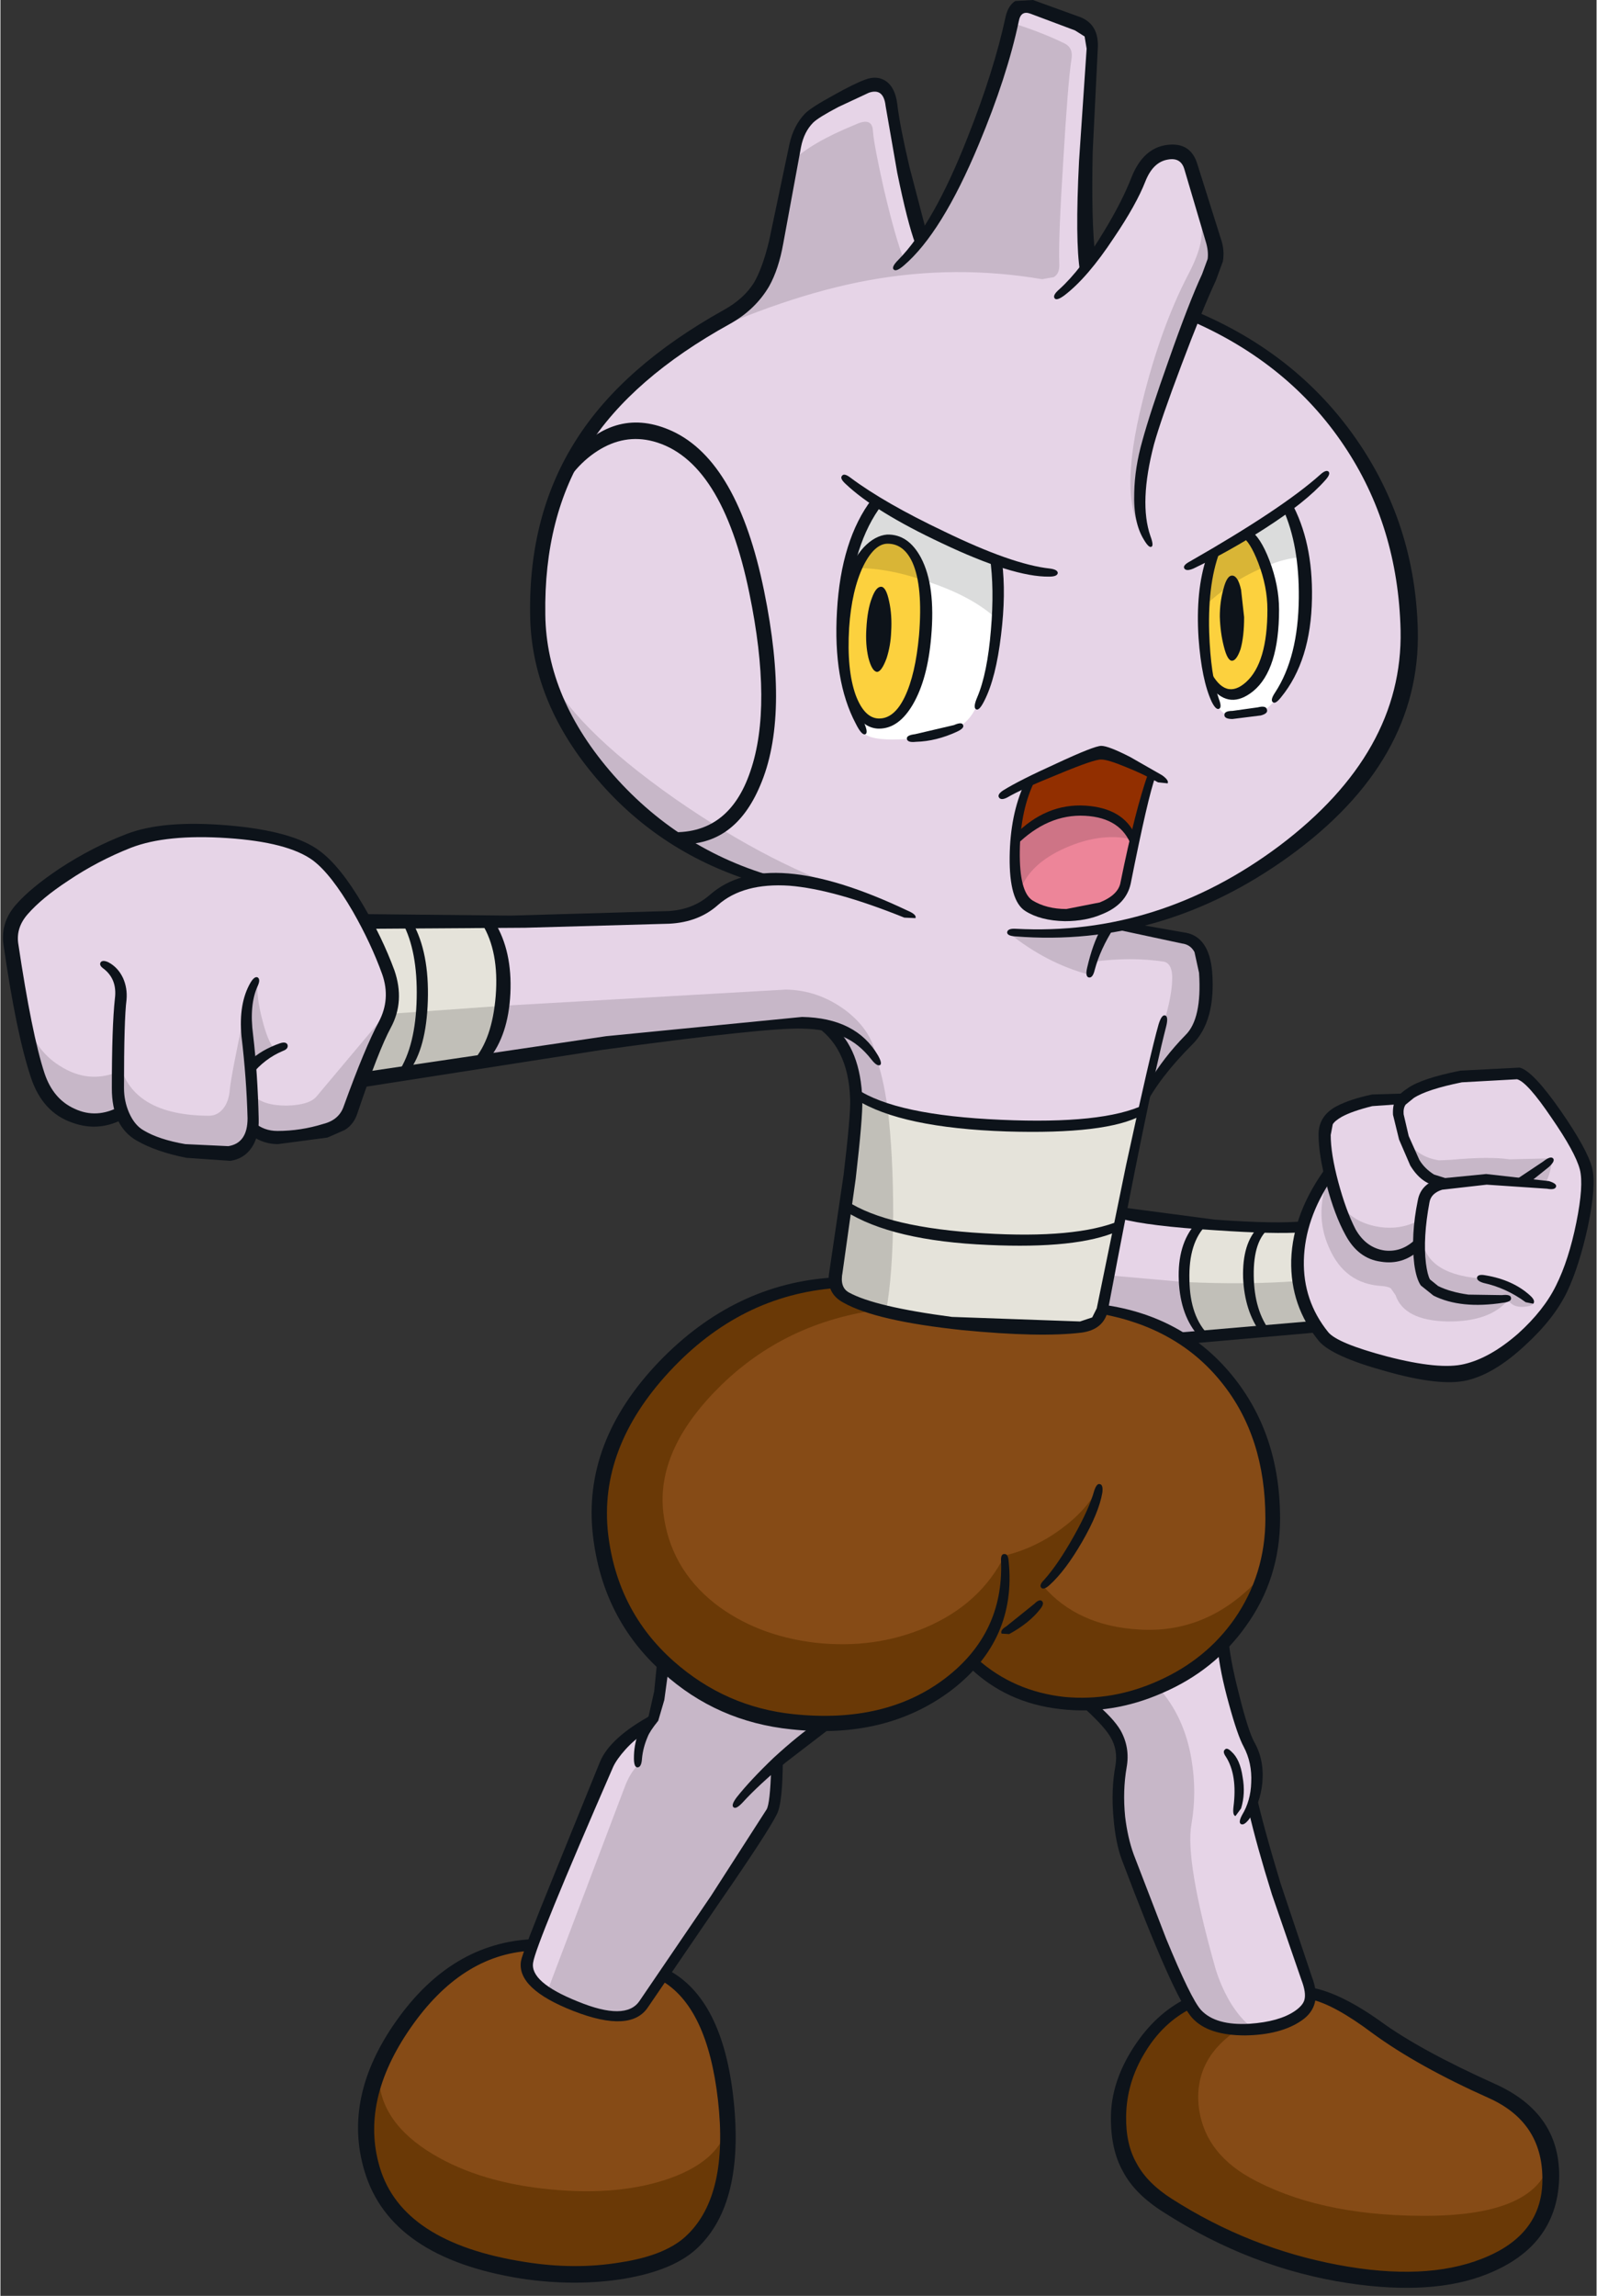 <?xml version='1.0' encoding='utf-8'?>
<svg xmlns="http://www.w3.org/2000/svg" version="1.1" width="158px" height="227px" viewBox="-0.25 0.15 157.6 226.55"><rect x="-0.25" y="0.15" width="157.6" height="226.55" fill="#333333" stroke="none"/><g><path fill="#e6d4e7" d="M101.95 0.85 L106.45 2.65 Q107.35 3.05 107.55 3.75 107.75 4.35 107.6 5.45 107.05 8.7 107.05 16.15 107.0 22.5 107.3 25.9 L110.3 21.6 112.4 17.6 Q113.3 15.3 115.05 15.1 116.8 14.95 117.35 16.95 L119.55 23.55 Q120.0 25.25 119.35 26.95 L117.35 31.25 Q126.85 35.0 132.85 43.55 139.1 52.5 138.9 63.15 138.75 73.35 129.45 81.55 121.25 88.85 110.45 91.25 L116.25 92.7 Q117.9 92.9 118.45 94.6 118.7 95.35 118.75 97.1 L118.75 99.6 Q118.55 101.25 116.55 103.3 114.6 105.4 113.9 106.45 112.8 108.1 112.55 109.95 106.05 111.8 96.95 111.1 88.3 110.45 84.3 108.2 84.3 106.25 83.5 104.5 82.85 103.2 81.3 101.25 77.5 100.55 61.5 102.75 L35.45 106.75 Q34.45 110.55 32.8 111.4 31.45 112.2 28.65 112.35 25.8 112.5 24.7 111.75 24.25 113.75 21.8 113.95 19.45 114.15 15.7 113.15 14.3 112.8 13.25 111.9 12.2 111.0 11.8 110.0 L6.8 110.2 Q4.65 109.25 3.75 106.75 3.15 105.15 2.15 100.65 1.1 95.8 0.8 93.25 0.7 92.0 0.95 91.2 1.25 90.15 2.25 89.25 3.45 88.1 6.45 86.3 9.8 84.2 13.0 82.9 15.6 81.8 21.3 82.15 27.1 82.5 30.05 84.05 32.45 85.35 35.8 91.05 43.7 91.2 65.3 90.7 68.5 90.65 70.75 88.6 72.5 86.95 75.15 86.9 66.0 84.15 59.65 77.05 53.5 70.15 52.75 62.25 51.75 52.65 57.05 44.1 62.05 36.0 70.65 31.9 72.85 30.85 74.15 29.2 75.4 27.65 76.15 25.1 77.05 21.9 78.15 14.95 78.6 12.2 80.4 11.05 82.25 9.85 85.2 8.7 87.3 7.85 87.75 10.45 L89.1 17.25 Q90.05 21.5 90.7 23.55 93.6 19.75 96.45 12.55 98.95 6.2 99.65 2.1 99.95 0.2 101.95 0.85"/><path fill="#e5e3da" d="M38.3 96.95 Q38.05 95.55 35.8 91.05 L48.0 91.15 Q49.85 94.5 49.35 99.0 48.95 103.0 47.3 104.7 L35.5 106.45 Q36.3 103.7 37.55 101.55 38.7 99.6 38.3 96.95"/><path fill="#e5e3da" d="M98.6 111.15 Q109.0 111.65 112.5 109.55 L108.6 129.05 Q108.4 130.1 107.7 130.6 L105.75 131.15 94.45 130.7 Q87.35 129.9 83.8 128.6 81.85 127.9 82.25 125.45 84.25 112.6 84.3 108.2 88.3 110.6 98.6 111.15"/><path fill="#e6d4e7" d="M110.4 119.85 L118.1 120.95 Q116.7 123.05 116.65 126.1 116.6 129.7 118.7 132.0 L116.5 132.4 Q115.5 131.55 113.45 130.7 110.95 129.65 108.5 129.35 L110.4 119.85"/><path fill="#e5e3da" d="M128.3 121.3 Q127.55 123.25 128.05 126.45 128.55 129.45 129.7 131.1 L118.6 132.15 Q116.75 129.9 116.6 126.3 116.4 122.6 118.3 120.95 L128.3 121.3"/><path fill="#e6d4e7" d="M143.95 106.4 L149.85 106.15 Q151.1 106.55 153.55 110.25 155.9 113.8 156.25 115.5 156.65 117.2 155.85 121.25 155.05 125.45 153.8 127.85 152.55 130.2 149.05 132.9 145.65 135.5 143.85 135.75 142.0 136.0 137.3 134.8 132.3 133.55 130.55 132.15 128.05 130.2 127.85 125.35 127.6 119.85 131.1 115.95 130.05 111.75 131.0 110.55 131.75 109.65 134.5 109.0 L138.35 108.5 Q139.6 107.2 143.95 106.4"/><path fill="#864b16" d="M78.95 170.35 Q72.45 170.25 66.2 164.9 59.15 158.85 58.85 150.55 58.55 141.2 66.5 133.75 73.9 126.75 82.2 126.75 82.3 127.6 83.25 128.25 85.3 129.65 93.05 130.6 L105.75 131.15 Q108.0 131.0 108.6 129.05 118.6 131.45 123.0 139.3 126.85 146.2 125.05 154.15 123.0 163.25 113.2 167.05 103.05 170.95 95.85 164.15 90.3 170.5 78.95 170.35"/><path fill="#e6d4e7" d="M80.7 170.25 L78.65 172.15 76.35 174.25 Q76.35 177.1 75.95 178.6 75.7 179.7 71.0 186.75 L64.0 197.05 Q62.8 198.85 60.85 199.05 58.9 199.25 56.3 198.15 53.85 197.1 52.45 195.7 51.8 195.05 51.75 194.25 51.75 193.7 52.05 192.65 L55.95 182.8 Q58.85 175.7 59.7 173.95 60.15 173.0 61.95 171.6 L64.5 169.45 Q64.8 169.1 65.1 167.15 L65.35 164.25 Q68.25 167.25 72.75 168.85 76.8 170.35 80.7 170.25"/><path fill="#e6d4e7" d="M117.15 197.85 Q116.3 196.4 114.15 191.2 L111.3 183.85 Q109.65 179.25 110.35 174.25 110.55 172.5 109.55 170.9 108.65 169.45 107.0 168.4 110.3 168.5 114.8 166.45 119.1 164.45 120.5 162.35 L121.75 168.1 123.1 172.25 Q124.35 174.95 123.4 178.4 124.7 183.6 128.65 195.05 129.4 197.35 128.55 198.55 128.0 199.25 126.45 199.8 L122.45 200.5 Q120.4 200.6 118.85 199.55 117.7 198.85 117.15 197.85"/><path fill="#864b16" d="M52.15 192.3 Q51.4 193.95 52.15 195.05 53.15 196.5 55.4 197.65 57.7 198.8 59.85 198.95 61.75 199.1 62.95 198.1 64.0 197.2 65.3 194.8 70.2 199.05 71.3 206.1 72.3 212.4 70.0 218.6 68.6 222.5 62.65 223.9 57.4 225.15 50.55 224.1 44.5 223.2 40.35 219.75 36.05 216.2 35.85 211.6 35.65 204.7 40.6 198.5 45.75 192.0 52.15 192.3"/><path fill="#864b16" d="M136.0 200.35 Q137.6 201.55 141.25 203.55 144.85 205.55 146.85 206.35 152.5 208.65 152.7 214.75 152.95 220.95 146.95 223.5 141.3 225.95 133.2 224.65 124.6 223.25 115.0 217.85 109.8 214.95 110.3 208.0 110.75 200.85 117.15 197.85 118.55 200.9 123.85 200.4 129.15 199.9 129.1 196.95 131.4 197.0 136.0 200.35"/><path fill="#ffffff" d="M86.2 49.6 Q90.55 52.2 98.1 55.45 98.65 63.3 96.25 69.55 95.65 71.1 94.45 71.85 L92.3 72.55 89.65 73.05 Q85.55 73.35 84.95 72.4 82.45 68.35 82.75 61.55 83.1 54.6 86.2 49.6"/><path fill="#ffffff" d="M121.2 70.7 Q120.35 70.7 119.95 69.75 118.85 67.6 118.65 62.9 118.4 58.15 119.3 54.9 L123.35 52.55 126.75 50.05 Q128.8 53.55 128.65 59.0 128.55 64.75 125.9 68.8 125.15 69.95 124.3 70.35 L121.2 70.7"/><path fill="#fcd13e" d="M87.45 53.3 Q89.25 53.3 90.25 55.8 91.25 58.2 91.1 62.15 90.9 66.5 89.4 69.15 88.05 71.55 86.3 71.55 84.7 71.55 83.7 68.55 82.7 65.55 83.0 61.7 83.3 58.2 84.35 55.95 85.6 53.3 87.45 53.3"/><path fill="#fcd13e" d="M119.15 67.25 Q118.6 65.2 118.65 61.25 118.75 57.1 119.5 54.85 L122.9 52.7 Q124.95 55.65 125.4 59.4 125.85 63.45 124.05 66.75 123.15 68.4 121.65 68.5 120.2 68.65 119.15 67.25"/><path fill="#922f00" d="M101.3 77.3 Q107.1 74.45 108.5 74.4 108.9 74.4 110.7 75.15 112.5 75.9 113.55 76.55 L111.75 82.95 Q110.55 80.6 107.35 80.25 103.75 79.85 100.05 82.65 100.1 81.5 100.6 79.6 L101.3 77.3"/><path fill="#ed8599" d="M111.8 83.1 L110.6 88.1 Q110.05 89.75 106.45 90.35 102.7 91.0 101.0 89.25 99.9 88.15 99.9 82.95 102.7 80.2 106.4 80.1 110.2 80.0 111.8 83.1"/><path fill="#c7b7c8" d="M104.85 4.45 Q105.7 4.9 105.5 6.0 105.15 8.3 104.7 15.9 104.2 23.7 104.3 26.2 104.35 27.15 103.75 27.5 L102.6 27.7 Q94.05 26.25 85.5 27.8 77.25 29.3 67.35 33.95 71.8 31.45 73.4 29.9 75.05 28.35 75.95 25.65 L76.9 21.5 77.95 16.05 Q79.75 14.25 84.15 12.45 85.85 11.65 85.9 13.1 86.0 14.45 87.0 18.9 88.15 23.75 88.95 25.75 92.35 22.35 95.7 14.65 98.45 8.2 99.75 2.45 102.6 3.35 104.85 4.45"/><path fill="#c7b7c8" d="M118.2 20.8 Q120.2 24.9 119.1 27.45 115.85 34.9 113.95 41.5 111.4 50.25 112.7 52.95 110.05 49.6 112.5 39.8 114.3 32.5 117.0 27.3 118.0 25.4 118.25 24.1 118.55 22.65 118.2 20.8"/><path fill="#c7b7c8" d="M53.5 66.0 Q56.05 71.75 66.4 79.0 76.05 85.7 84.9 88.5 79.25 86.9 74.35 87.05 66.3 83.5 61.4 78.8 56.0 73.55 53.5 66.0"/><path fill="#c7b7c8" d="M99.3 92.2 L108.85 91.8 Q107.75 94.3 107.3 96.35 103.0 95.2 99.3 92.2"/><path fill="#c7b7c8" d="M107.65 95.05 L108.85 91.8 110.2 91.35 113.6 92.1 116.25 92.55 Q117.2 92.6 117.75 92.95 118.4 93.45 118.6 94.65 118.95 96.5 118.7 98.6 118.4 101.4 116.95 102.9 113.95 106.25 112.9 107.9 L114.75 100.65 Q115.45 98.2 115.45 96.65 115.45 95.25 114.65 95.05 111.4 94.55 107.65 95.05"/><path fill="#c7b7c8" d="M78.25 101.05 Q67.3 101.85 47.7 104.75 48.85 102.3 49.3 99.4 L77.3 97.8 Q80.5 97.85 83.2 99.85 85.95 101.95 86.25 104.75 84.8 102.85 83.5 102.05 81.45 100.8 78.25 101.05"/><path fill="#c1bfb8" d="M49.3 99.4 Q48.85 102.3 47.7 104.75 L35.25 106.85 38.1 100.2 49.3 99.4"/><path fill="#c7b7c8" d="M109.2 126.0 L116.55 126.65 Q116.75 129.9 118.55 132.2 L116.3 132.3 Q115.15 131.45 112.95 130.55 110.45 129.55 108.6 129.4 L109.2 126.0"/><path fill="#c1bfb8" d="M127.95 126.55 Q128.5 129.3 129.7 131.05 L118.55 132.2 Q116.75 129.9 116.55 126.65 122.95 126.95 127.95 126.55"/><path fill="#c7b7c8" d="M2.25 100.75 Q3.25 104.0 5.9 105.5 8.45 107.0 11.15 106.0 11.15 108.6 11.65 109.8 9.35 111.5 6.5 110.1 2.65 108.25 2.25 100.75"/><path fill="#c7b7c8" d="M24.05 101.1 Q24.05 98.4 25.1 96.95 25.05 98.7 25.6 100.75 26.1 102.8 26.8 103.7 L24.35 105.2 24.05 101.1"/><path fill="#c7b7c8" d="M22.4 107.65 Q22.55 106.15 23.85 100.1 L24.7 110.2 Q24.85 111.65 24.1 112.8 23.3 114.0 21.9 114.05 L17.95 113.65 Q15.45 113.2 14.25 112.5 12.45 111.45 11.75 109.5 11.1 107.55 11.35 104.2 12.15 110.15 20.2 110.25 21.1 110.3 21.7 109.6 22.3 108.9 22.4 107.65"/><path fill="#c7b7c8" d="M24.7 108.2 Q25.65 109.25 28.0 109.25 30.3 109.2 31.0 108.3 L38.35 99.55 Q34.95 107.35 34.45 109.35 34.0 111.25 32.15 111.7 26.9 113.1 24.65 111.55 L24.7 108.2"/><path fill="#c7b7c8" d="M131.1 115.8 Q132.0 121.5 134.65 123.4 137.05 125.15 139.8 123.0 139.75 123.75 140.05 125.0 L140.6 126.85 Q140.95 127.65 143.75 128.15 L148.6 128.45 Q146.8 130.6 142.6 130.55 138.35 130.45 137.5 127.95 L137.05 127.3 Q136.8 127.1 136.15 127.05 132.5 126.85 130.95 123.3 129.35 119.8 131.1 115.8"/><path fill="#c7b7c8" d="M139.95 124.6 Q139.9 123.3 140.1 122.1 140.3 125.8 145.75 126.3 146.9 126.45 148.5 127.1 150.25 127.8 150.95 128.6 151.35 129.0 150.2 129.1 149.05 129.2 148.55 128.35 L144.15 128.2 Q141.35 127.8 140.6 126.85 140.05 126.15 139.95 124.6"/><path fill="#c7b7c8" d="M152.95 114.65 Q152.85 115.75 152.35 116.85 L150.25 116.65 152.95 114.65"/><path fill="#c7b7c8" d="M131.95 118.8 Q133.1 120.65 135.5 121.15 137.9 121.65 139.95 120.5 L139.95 122.85 Q137.9 124.65 135.7 123.95 133.05 123.15 131.95 118.8"/><path fill="#c7b7c8" d="M148.75 114.55 L152.95 114.45 150.25 116.65 145.85 116.55 141.85 117.0 Q140.65 116.5 139.75 115.45 138.8 114.25 138.7 112.8 139.8 114.35 141.8 114.65 L142.95 114.6 Q146.75 114.25 148.75 114.55"/><path fill="#c1bfb8" d="M84.15 108.0 Q85.6 108.85 87.35 109.5 87.9 114.05 87.9 120.05 87.85 126.05 87.2 129.5 L83.75 128.5 Q82.9 128.15 82.5 127.4 82.0 126.45 82.3 125.2 L83.3 118.1 84.15 110.55 84.15 108.0"/><path fill="#c7b7c8" d="M86.25 104.75 Q86.85 106.1 87.35 109.5 85.6 108.85 84.15 108.0 83.85 103.7 81.25 101.25 82.45 101.45 83.85 102.35 85.5 103.4 86.25 104.75"/><path fill="#6a3906" d="M66.65 133.65 Q73.95 126.95 82.2 126.7 82.35 127.65 83.45 128.35 84.75 129.2 86.8 129.35 77.2 130.55 70.65 137.1 64.5 143.25 65.2 149.4 65.85 154.85 70.25 158.35 74.35 161.55 80.2 162.25 86.05 162.9 91.1 160.75 96.5 158.45 98.9 153.65 100.45 160.25 93.85 165.85 86.95 171.7 77.85 170.0 68.65 168.3 63.45 162.25 58.1 156.05 58.9 147.35 59.65 140.1 66.65 133.65"/><path fill="#6a3906" d="M98.9 153.65 Q101.85 152.95 104.45 151.05 107.1 149.1 108.15 146.9 107.95 148.45 106.15 151.8 104.25 155.45 102.7 156.65 106.1 160.6 112.2 160.95 119.5 161.4 124.8 155.05 122.8 163.1 113.8 166.95 103.9 171.1 95.7 164.1 97.1 162.7 98.05 159.9 99.2 156.65 98.9 153.65"/><path fill="#c7b7c8" d="M72.95 168.8 Q76.6 170.0 80.75 170.45 L76.45 174.3 Q76.45 178.05 76.15 178.8 L64.0 196.8 Q63.05 198.25 62.25 198.7 L60.05 198.95 Q57.5 198.65 53.75 196.65 L60.55 178.7 61.5 176.2 Q62.05 174.9 62.75 174.3 62.55 171.2 64.45 169.5 L65.25 164.4 Q67.8 167.1 72.95 168.8"/><path fill="#c7b7c8" d="M107.1 168.3 L110.55 168.0 114.1 166.7 Q116.65 169.55 117.35 173.75 117.9 177.0 117.35 180.15 116.7 183.75 119.75 194.5 120.25 196.1 121.1 197.6 122.15 199.35 123.3 200.2 L119.35 199.75 Q117.65 199.1 116.7 197.1 L113.65 189.85 111.05 183.15 Q109.7 178.75 110.2 175.05 110.45 172.95 109.85 171.55 109.15 170.0 107.1 168.3"/><path fill="#6a3906" d="M52.0 224.45 Q40.45 222.9 37.45 216.8 36.4 214.55 36.15 211.85 35.75 208.15 37.1 204.95 37.2 209.6 42.5 212.75 47.2 215.55 54.1 216.2 60.9 216.85 65.85 215.1 71.3 213.15 71.65 209.15 L71.4 215.3 Q70.95 218.65 68.35 221.2 63.5 225.95 52.0 224.45"/><path fill="#6a3906" d="M122.35 221.65 Q113.2 218.2 110.8 213.25 109.35 210.25 110.75 205.7 112.35 200.4 117.05 197.75 118.1 200.45 122.05 200.35 117.65 203.2 118.05 207.85 118.5 212.4 123.05 215.0 129.75 218.75 140.0 218.8 151.15 218.9 152.7 213.6 153.2 218.75 149.65 221.95 145.55 225.6 137.45 225.0 129.8 224.45 122.35 221.65"/><path fill="#dbdcdc" d="M98.15 55.5 Q98.5 58.3 98.2 61.3 95.65 58.9 90.85 57.4 90.05 53.6 87.75 53.35 85.7 53.2 84.25 56.2 L83.45 56.25 Q84.5 51.5 86.4 49.6 91.8 53.05 98.15 55.5"/><path fill="#d9b536" d="M87.75 53.35 Q90.05 53.6 90.85 57.4 87.35 56.2 84.25 56.2 85.7 53.2 87.75 53.35"/><path fill="#dbdcdc" d="M128.4 55.1 Q126.4 55.25 124.7 56.05 124.0 54.25 122.9 52.8 L126.75 50.15 Q127.9 51.85 128.4 55.1"/><path fill="#d9b536" d="M118.5 60.1 Q118.8 56.95 119.35 54.85 L122.9 52.8 Q124.0 54.25 124.7 56.05 121.3 57.4 118.5 60.1"/><path fill="#ce7486" d="M100.3 88.4 Q99.6 85.85 99.8 83.1 103.0 79.95 106.85 80.05 110.55 80.15 111.8 83.05 108.6 82.2 104.95 83.8 101.15 85.45 100.3 88.4"/><path fill="#0d131a" d="M82.5 10.7 Q80.5 11.75 80.0 12.25 79.1 13.15 78.8 14.65 L77.05 24.15 Q76.6 26.7 75.65 28.4 74.3 30.7 71.8 32.1 62.1 37.45 57.75 44.3 53.4 51.1 53.55 60.8 53.65 69.1 60.3 76.65 67.15 84.4 77.2 86.95 L73.8 87.05 Q64.45 84.05 58.3 76.6 52.15 69.2 52.05 60.8 51.9 50.9 56.6 43.55 61.2 36.3 71.15 30.75 73.15 29.65 74.15 28.05 75.0 26.6 75.65 23.9 L77.65 14.4 Q78.05 12.55 79.2 11.35 79.8 10.75 82.0 9.55 84.05 8.4 85.15 8.0 86.35 7.55 87.25 8.2 88.1 8.85 88.3 10.4 88.55 12.55 89.5 16.6 L91.2 23.1 90.1 24.25 Q89.3 22.1 88.3 17.2 L87.15 10.6 Q86.95 8.8 85.5 9.3 L82.5 10.7"/><path fill="#0d131a" d="M107.6 15.1 Q107.45 22.0 107.85 25.35 L106.35 26.95 Q105.85 23.95 106.25 16.05 L107.0 4.95 106.8 3.75 105.85 3.15 101.45 1.5 Q100.5 1.15 100.3 2.25 99.15 7.7 96.35 14.4 92.7 23.15 88.95 26.35 88.2 27.0 87.95 26.75 87.7 26.5 88.4 25.8 91.9 22.25 95.25 13.7 97.85 7.15 99.0 1.8 99.25 0.7 99.95 0.25 L101.7 0.15 106.4 1.85 Q108.25 2.6 108.1 4.95 L107.6 15.1"/><path fill="#0d131a" d="M120.25 23.7 Q120.65 24.85 120.45 25.95 L119.75 27.85 Q118.4 30.75 116.35 36.2 114.35 41.5 113.65 44.0 112.15 49.75 113.3 53.05 113.65 54.0 113.4 54.1 113.15 54.25 112.65 53.4 111.6 51.7 111.7 48.75 111.75 46.3 112.5 43.65 113.25 40.9 115.1 35.7 117.1 30.0 118.4 27.2 L118.95 25.7 Q119.05 24.9 118.75 23.95 L116.65 16.85 Q116.3 15.65 115.0 15.9 113.55 16.15 112.8 18.05 111.9 20.35 109.7 23.6 107.1 27.55 104.8 29.3 104.05 29.85 103.85 29.6 103.6 29.3 104.3 28.7 106.45 26.75 108.7 23.0 110.5 20.05 111.45 17.6 112.6 14.75 114.95 14.45 117.3 14.15 117.95 16.4 L120.25 23.7"/><path fill="#0d131a" d="M117.7 30.85 Q127.75 35.05 133.6 43.45 139.45 51.85 139.7 62.35 140.0 75.25 127.0 84.65 114.45 93.7 99.95 92.55 99.15 92.5 99.15 92.15 99.2 91.75 100.0 91.8 114.1 92.55 126.05 83.6 138.25 74.4 138.0 62.35 137.75 52.05 132.4 44.1 127.0 36.05 117.4 31.85 L117.7 30.85"/><path fill="#0d131a" d="M66.1 42.7 Q72.55 45.7 75.15 58.45 77.7 70.9 74.75 77.7 72.25 83.6 66.85 83.45 L66.8 83.3 65.65 82.25 Q71.65 82.65 73.8 76.25 76.0 69.85 73.7 58.7 71.0 45.5 64.2 43.7 61.35 42.95 58.7 44.65 56.05 46.35 54.5 49.8 L56.15 45.2 Q60.55 40.15 66.1 42.7"/><path fill="#0d131a" d="M130.55 47.55 Q128.65 49.7 124.6 52.3 121.1 54.55 117.55 56.25 116.85 56.55 116.65 56.25 116.45 55.95 117.2 55.55 126.3 50.35 130.05 47.0 130.65 46.45 130.9 46.7 131.1 46.95 130.55 47.55"/><path fill="#0d131a" d="M120.3 54.2 Q118.95 57.4 119.1 62.55 119.25 66.8 120.05 69.1 120.4 70.0 120.05 70.1 119.75 70.2 119.35 69.4 118.35 67.25 118.05 63.1 117.75 58.4 118.85 55.15 L120.3 54.2"/><path fill="#0d131a" d="M121.4 70.3 L123.9 69.95 Q124.7 69.75 124.8 70.15 124.95 70.55 124.2 70.75 L121.4 71.1 Q120.6 71.1 120.6 70.7 120.6 70.3 121.4 70.3"/><path fill="#0d131a" d="M127.2 49.7 Q129.35 53.6 129.25 59.2 129.15 65.35 126.2 68.95 125.65 69.65 125.4 69.45 125.1 69.25 125.6 68.5 127.9 65.0 127.95 59.15 128.0 53.95 126.4 50.4 L127.2 49.7"/><path fill="#0d131a" d="M119.2 66.35 Q120.7 69.3 122.75 67.45 124.85 65.55 124.85 60.3 124.85 58.05 123.95 55.7 123.1 53.5 122.3 53.1 L123.1 52.45 Q124.15 53.1 125.05 55.45 126.0 57.95 126.0 60.3 126.0 66.25 123.45 68.35 121.15 70.2 119.35 68.05 L119.2 66.35"/><path fill="#0d131a" d="M83.7 47.3 Q87.05 49.8 92.95 52.6 99.65 55.85 103.35 56.25 104.15 56.35 104.15 56.7 104.1 57.05 103.3 57.05 99.75 57.1 92.7 53.75 86.1 50.65 83.2 47.9 82.6 47.35 82.85 47.1 83.05 46.8 83.7 47.3"/><path fill="#0d131a" d="M82.35 60.45 Q82.75 53.4 85.8 49.4 L86.8 49.95 Q83.9 53.75 83.4 60.65 82.95 67.2 84.9 71.2 85.5 72.45 85.15 72.6 84.8 72.75 84.2 71.55 81.95 67.3 82.35 60.45"/><path fill="#0d131a" d="M87.35 53.8 Q86.05 53.8 84.95 56.0 83.8 58.4 83.55 62.1 83.3 66.25 84.2 68.75 85.05 71.0 86.45 71.05 88.0 71.1 89.05 68.9 90.1 66.7 90.45 62.85 90.85 58.0 89.8 55.65 88.95 53.8 87.35 53.8 M90.65 55.2 Q92.1 57.95 91.65 63.0 91.3 67.15 89.85 69.65 88.45 72.05 86.5 72.05 85.25 72.05 84.2 70.75 83.2 68.3 82.95 64.45 82.7 60.95 83.15 57.55 83.85 55.4 85.0 54.15 86.1 53.0 87.3 52.9 89.4 52.85 90.65 55.2"/><path fill="#0d131a" d="M90.15 73.35 Q89.3 73.45 89.25 73.05 89.2 72.7 90.05 72.6 L93.9 71.7 Q94.7 71.35 94.8 71.7 94.95 72.0 94.2 72.35 92.15 73.3 90.15 73.35"/><path fill="#0d131a" d="M98.65 55.6 Q99.05 58.75 98.55 62.8 98.05 67.05 96.9 69.3 96.4 70.3 96.1 70.15 95.75 70.0 96.2 68.95 97.2 66.6 97.55 62.3 97.9 58.2 97.45 55.15 L98.65 55.6"/><path fill="#0d131a" d="M121.4 56.95 Q121.95 57.0 122.25 58.35 L122.55 61.05 Q122.55 62.95 122.2 64.2 121.8 65.35 121.35 65.35 120.9 65.35 120.55 63.95 120.2 62.6 120.15 61.0 120.15 59.55 120.5 58.3 120.85 56.9 121.4 56.95"/><path fill="#0d131a" d="M86.3 66.45 Q85.8 66.4 85.45 65.05 85.15 63.75 85.25 62.2 85.35 60.3 85.8 59.15 86.2 58.05 86.7 58.05 87.2 58.05 87.5 59.5 87.8 60.85 87.7 62.5 87.65 63.85 87.25 65.1 86.75 66.45 86.3 66.45"/><path fill="#0d131a" d="M98.75 78.15 Q100.35 77.15 104.0 75.5 107.75 73.75 108.45 73.75 109.15 73.75 111.3 74.85 L114.45 76.65 Q115.15 77.15 115.0 77.45 L114.05 77.35 Q112.65 76.55 110.9 75.85 109.1 75.1 108.45 75.1 107.8 75.05 104.2 76.55 100.6 78.0 99.15 78.85 98.55 79.15 98.35 78.85 98.15 78.55 98.75 78.15"/><path fill="#0d131a" d="M99.4 84.7 Q99.45 80.55 100.85 77.5 L101.95 77.05 Q100.45 80.0 100.4 84.15 100.35 88.15 101.65 89.0 103.05 89.85 105.0 89.85 L108.3 89.2 Q110.15 88.45 110.35 87.2 111.8 80.05 113.1 76.4 L113.8 76.75 Q113.05 78.8 111.35 87.35 110.9 89.4 108.55 90.35 106.95 91.05 104.85 91.05 102.45 91.0 100.95 90.05 99.35 89.05 99.4 84.7"/><path fill="#0d131a" d="M111.45 83.7 Q110.45 80.85 106.85 80.65 103.15 80.45 100.0 83.6 L99.9 82.55 Q103.0 79.4 106.9 79.65 110.6 79.9 111.8 82.55 L111.45 83.7"/><path fill="#0d131a" d="M89.0 90.7 Q82.05 87.9 77.65 87.55 73.1 87.25 70.6 89.45 68.7 91.15 65.8 91.3 L51.55 91.7 36.15 91.8 35.5 90.35 50.15 90.5 65.75 90.05 Q68.15 89.9 69.8 88.45 75.5 83.45 89.3 90.0 90.25 90.4 90.1 90.75 L89.0 90.7"/><path fill="#0d131a" d="M12.2 82.45 Q15.8 81.05 22.25 81.6 28.65 82.15 31.25 84.1 33.3 85.6 35.55 89.45 37.45 92.65 38.65 95.9 39.7 98.95 38.3 101.55 37.1 103.75 35.0 110.0 34.65 111.1 33.75 111.65 L32.05 112.4 27.15 113.05 Q25.7 113.05 24.55 112.2 L24.8 110.9 Q25.75 111.75 27.1 111.75 29.4 111.75 31.65 111.05 33.2 110.65 33.65 109.3 35.75 103.5 37.1 101.0 38.3 98.75 37.45 96.3 36.35 93.25 34.55 90.1 32.4 86.4 30.6 85.05 28.15 83.25 22.15 82.85 16.15 82.45 12.65 83.8 9.35 85.1 6.45 87.05 3.85 88.75 2.45 90.35 1.3 91.65 1.5 93.2 2.85 102.25 4.1 106.05 4.95 108.6 7.05 109.55 9.25 110.6 11.6 109.3 L12.1 110.45 Q9.55 111.9 6.9 110.95 3.9 109.95 2.75 106.45 1.3 102.1 0.05 93.35 -0.25 91.15 1.3 89.4 2.75 87.75 5.6 85.85 8.8 83.75 12.2 82.45"/><path fill="#0d131a" d="M12.2 98.8 Q11.95 100.7 11.95 107.5 11.95 108.8 12.45 109.95 13.0 111.2 13.9 111.7 15.4 112.6 18.0 113.05 L22.25 113.25 Q24.15 112.95 24.15 110.5 24.05 106.6 23.55 102.4 23.25 99.15 24.45 97.1 24.85 96.45 25.15 96.6 25.45 96.8 25.15 97.45 24.3 99.3 24.7 102.3 25.15 106.1 25.25 110.55 25.3 112.3 24.55 113.4 23.8 114.5 22.45 114.7 L18.1 114.4 Q15.1 113.8 13.2 112.7 10.75 111.3 10.75 107.55 10.75 101.45 11.05 98.7 11.3 96.8 9.95 95.75 9.45 95.4 9.65 95.1 9.85 94.85 10.4 95.1 11.35 95.6 11.85 96.65 12.3 97.65 12.2 98.8"/><path fill="#0d131a" d="M24.35 104.85 Q25.5 103.75 27.35 103.1 27.95 102.9 28.1 103.25 28.2 103.65 27.65 103.85 25.85 104.6 24.55 106.2 L24.35 104.85"/><path fill="#0d131a" d="M59.15 103.75 L35.1 107.5 35.55 105.95 59.55 102.4 78.9 100.5 Q84.25 100.6 86.4 104.3 86.85 105.1 86.6 105.25 86.3 105.4 85.75 104.7 84.5 103.1 82.95 102.45 81.35 101.7 78.9 101.65 75.3 101.55 59.15 103.75"/><path fill="#0d131a" d="M40.45 91.2 Q42.1 94.15 41.95 98.9 41.8 103.6 40.1 105.85 L39.05 105.95 Q40.75 103.35 40.85 98.65 40.95 94.0 39.45 91.2 L40.45 91.2"/><path fill="#0d131a" d="M50.1 98.2 Q49.9 102.3 47.95 104.7 L46.45 104.8 Q48.3 102.7 48.65 98.45 49.0 94.05 47.3 91.3 L48.55 91.15 Q50.3 94.0 50.1 98.2"/><path fill="#0d131a" d="M109.7 91.7 Q108.35 93.8 107.8 95.85 107.6 96.7 107.2 96.6 106.85 96.5 107.05 95.65 107.6 93.25 108.45 91.75 L109.7 91.7"/><path fill="#0d131a" d="M111.15 91.2 L116.55 92.15 Q119.1 92.45 119.4 96.1 119.75 100.9 117.45 103.2 114.15 106.5 112.7 109.4 L113.15 106.95 Q114.6 104.5 116.75 102.3 118.4 100.7 118.1 96.15 L117.65 94.1 Q117.25 93.35 116.4 93.25 L109.4 91.75 111.15 91.2"/><path fill="#0d131a" d="M114.85 101.45 Q113.1 108.25 109.1 129.45 108.7 131.35 106.5 131.65 102.4 132.15 94.7 131.4 86.2 130.5 83.0 128.7 81.2 127.75 81.6 125.6 L83.0 116.1 Q83.7 110.25 83.65 108.65 83.5 103.35 79.95 101.2 L81.95 101.35 Q84.7 103.65 84.85 108.7 84.9 110.4 84.2 116.45 L82.9 125.7 Q82.6 127.2 83.55 127.7 86.1 129.1 93.7 130.1 L106.35 130.55 107.55 130.15 108.0 129.25 110.9 115.1 Q113.3 104.05 114.1 101.25 114.4 100.25 114.75 100.35 115.1 100.45 114.85 101.45"/><path fill="#0d131a" d="M112.45 110.2 Q108.95 112.1 99.1 111.8 88.7 111.45 84.25 108.65 L84.3 107.6 Q88.15 110.2 98.55 110.65 108.65 111.1 112.7 109.15 L112.45 110.2"/><path fill="#0d131a" d="M110.05 121.65 Q106.05 123.4 97.3 123.0 87.8 122.6 83.15 119.65 L83.3 118.65 Q87.35 121.3 96.85 121.85 105.95 122.4 110.3 120.6 L110.05 121.65"/><path fill="#0d131a" d="M58.25 151.65 Q57.2 142.45 64.75 134.55 72.25 126.75 82.15 126.2 L82.3 127.25 Q72.8 127.95 65.8 135.5 58.8 143.05 59.75 151.5 60.65 159.15 66.25 164.1 71.35 168.6 78.05 169.3 87.15 170.25 93.05 165.75 98.8 161.35 98.55 154.25 98.5 153.5 98.85 153.5 99.25 153.45 99.3 154.2 100.1 161.95 93.7 166.9 87.25 171.8 77.85 170.8 70.5 170.05 65.15 165.2 59.2 159.9 58.25 151.65"/><path fill="#0d131a" d="M108.55 147.45 Q108.2 149.45 106.55 152.3 104.9 155.15 103.35 156.55 102.8 157.05 102.55 156.85 102.25 156.6 102.8 156.05 104.15 154.55 105.7 151.8 107.25 149.05 107.75 147.25 108.0 146.5 108.3 146.6 108.65 146.65 108.55 147.45"/><path fill="#0d131a" d="M99.05 160.65 L101.85 158.4 Q102.35 157.9 102.6 158.15 102.85 158.4 102.4 158.95 101.35 160.3 99.35 161.4 L98.6 161.35 Q98.45 161.0 99.05 160.65"/><path fill="#0d131a" d="M121.35 135.85 Q126.1 141.65 126.1 150.0 126.1 155.95 122.7 160.65 119.6 165.0 114.5 167.2 109.5 169.4 104.4 168.8 99.05 168.2 95.4 164.65 L96.2 163.85 Q99.8 167.05 104.8 167.6 109.55 168.05 114.1 166.0 118.8 163.9 121.6 159.9 124.65 155.5 124.65 150.0 124.65 141.95 120.35 136.6 116.05 131.2 108.45 129.8 L108.65 128.9 Q116.55 130.0 121.35 135.85"/><path fill="#0d131a" d="M128.3 121.75 Q125.65 121.95 119.75 121.55 113.1 121.15 110.35 120.4 L110.55 119.3 119.65 120.5 Q125.85 120.95 128.5 120.65 L128.3 121.75"/><path fill="#0d131a" d="M144.05 106.95 Q140.6 107.65 139.3 108.5 L138.5 109.15 Q138.25 109.5 138.3 110.1 L138.8 112.25 139.85 114.6 Q140.35 115.45 141.3 116.05 L143.05 116.6 141.6 117.2 Q140.0 116.9 138.95 115.15 L137.85 112.6 137.25 110.15 Q137.2 109.15 137.55 108.6 137.9 108.05 138.75 107.5 140.15 106.55 143.9 105.8 L149.75 105.5 Q151.05 105.8 153.8 109.75 156.4 113.5 156.9 115.35 157.35 117.1 156.5 121.15 155.65 125.05 154.45 127.6 153.15 130.3 150.3 132.9 147.3 135.7 144.6 136.35 141.95 137.0 136.5 135.45 131.25 134.0 129.95 132.5 127.1 129.05 127.2 124.5 127.35 119.75 130.8 115.15 L131.2 116.5 Q128.55 120.45 128.45 124.5 128.35 128.5 130.85 131.6 131.75 132.7 136.65 134.0 141.85 135.35 144.3 134.75 146.85 134.15 149.6 131.75 152.15 129.45 153.35 127.0 154.6 124.5 155.35 120.8 156.1 117.1 155.7 115.55 155.25 113.85 152.9 110.45 150.5 106.9 149.5 106.65 L144.05 106.95"/><path fill="#0d131a" d="M142.1 117.55 Q141.0 117.9 140.85 118.8 140.2 122.3 140.5 124.8 140.65 125.95 140.9 126.4 L141.7 127.05 Q142.9 127.65 144.7 127.9 L148.0 127.95 Q148.85 127.85 148.9 128.2 149.0 128.6 148.15 128.7 143.95 129.35 141.25 128.0 L140.0 127.0 Q139.55 126.35 139.35 124.9 139.0 122.0 139.7 118.6 140.0 116.95 141.85 116.45 L146.45 116.0 152.65 116.7 Q153.45 116.95 153.35 117.25 153.25 117.6 152.45 117.45 L146.5 117.05 142.1 117.55"/><path fill="#0d131a" d="M150.35 128.65 Q148.45 127.25 146.2 126.75 145.5 126.55 145.55 126.2 145.65 125.85 146.4 126.0 149.1 126.45 150.8 128.0 151.35 128.5 151.1 128.8 L150.35 128.65"/><path fill="#0d131a" d="M149.55 116.45 L152.1 114.75 Q152.8 114.2 153.05 114.45 153.3 114.7 152.65 115.3 L150.9 116.7 149.55 116.45"/><path fill="#0d131a" d="M135.2 109.3 Q133.2 109.8 132.2 110.35 131.5 110.75 131.3 111.1 L131.1 112.15 Q131.1 114.0 131.85 116.8 132.6 119.6 133.55 121.45 134.6 123.3 136.45 123.55 138.3 123.75 139.7 122.2 L139.85 123.5 Q138.2 125.0 136.05 124.65 133.8 124.35 132.55 122.0 131.5 120.1 130.7 117.1 129.9 114.1 129.9 112.1 129.9 110.25 131.7 109.3 133.05 108.6 135.2 108.15 L138.55 108.05 138.05 109.1 135.2 109.3"/><path fill="#0d131a" d="M130.1 131.6 L117.0 132.75 115.45 131.7 129.4 130.5 130.1 131.6"/><path fill="#0d131a" d="M118.15 132.1 Q116.25 130.05 116.1 126.5 115.95 122.95 117.75 120.9 L118.85 121.0 Q117.05 122.75 117.15 126.45 117.2 130.1 119.1 131.95 L118.15 132.1"/><path fill="#0d131a" d="M124.2 131.7 Q122.6 129.55 122.45 126.25 122.35 122.8 124.0 121.2 L125.1 121.3 Q123.45 122.5 123.5 126.05 123.55 129.5 125.15 131.55 L124.2 131.7"/><path fill="#0d131a" d="M64.7 169.95 Q63.85 171.0 63.65 171.55 63.2 172.6 63.1 173.65 63.05 174.55 62.65 174.55 62.3 174.55 62.3 173.65 62.3 172.35 62.7 171.3 62.95 170.6 63.75 169.5 L64.3 167.05 64.65 163.55 65.75 164.6 65.3 167.9 64.7 169.95"/><path fill="#0d131a" d="M63.35 171.2 Q62.4 171.75 61.45 172.8 60.6 173.75 60.25 174.5 52.6 192.05 52.35 193.8 52.0 195.75 56.75 197.65 61.5 199.6 62.85 197.6 L69.9 187.25 75.4 178.7 Q75.75 178.1 75.85 174.65 L77.0 173.65 Q77.0 178.1 76.4 179.2 75.5 181.0 70.8 187.8 L63.7 198.2 Q62.0 200.8 56.35 198.6 50.7 196.4 51.15 193.65 51.3 192.8 54.4 185.2 L58.95 174.0 Q59.95 171.6 64.1 169.35 L63.35 171.2"/><path fill="#0d131a" d="M80.4 170.1 L82.45 170.1 77.3 174.05 Q74.55 176.35 73.05 178.0 72.4 178.7 72.15 178.5 71.85 178.3 72.45 177.5 73.8 175.8 76.1 173.6 78.5 171.4 80.4 170.1"/><path fill="#0d131a" d="M65.6 194.5 Q71.1 197.35 72.15 207.45 73.2 217.5 68.65 221.9 66.35 224.15 61.4 225.0 56.55 225.8 51.2 225.0 38.25 222.95 35.7 214.4 33.5 207.1 38.85 199.55 44.3 191.85 52.35 191.5 L52.1 192.65 Q45.25 193.05 40.25 200.25 35.25 207.45 37.2 214.0 39.4 221.45 51.5 223.35 56.45 224.15 60.95 223.4 65.55 222.7 67.6 220.65 71.65 216.7 70.6 207.4 69.55 198.15 64.95 195.55 L65.6 194.5"/><path fill="#0d131a" d="M106.2 168.2 L107.75 168.1 Q109.65 169.7 110.35 170.9 111.3 172.6 110.95 174.55 110.55 176.85 110.8 179.4 111.05 181.5 111.65 183.15 L114.85 191.45 Q117.3 197.4 118.3 198.5 119.75 200.05 123.1 199.85 126.0 199.65 127.55 198.6 128.35 198.05 128.5 197.5 128.7 196.8 128.2 195.5 L125.3 187.1 Q123.8 182.3 123.0 178.85 L123.7 177.05 Q124.45 180.4 126.15 186.0 L129.25 195.25 Q130.35 198.1 128.2 199.55 126.15 200.95 122.65 201.0 119.0 201.0 117.45 199.3 115.65 197.4 110.45 183.6 109.85 181.95 109.65 179.5 109.4 176.75 109.85 174.35 110.1 172.8 109.35 171.55 108.65 170.35 106.2 168.2"/><path fill="#0d131a" d="M121.0 161.7 Q121.1 163.65 122.05 167.35 122.95 170.95 123.55 172.05 124.55 173.8 124.35 176.05 124.15 178.15 123.05 179.65 122.55 180.3 122.25 180.15 121.95 180.0 122.35 179.25 123.2 177.85 123.25 176.05 123.35 174.1 122.5 172.5 121.9 171.4 121.05 168.3 120.15 165.05 119.95 162.85 L121.0 161.7"/><path fill="#0d131a" d="M121.3 173.0 Q122.15 173.75 122.4 175.5 122.7 177.15 122.25 178.6 L121.7 179.35 Q121.4 179.3 121.5 178.45 121.9 175.3 120.75 173.5 120.4 173.0 120.65 172.8 120.85 172.55 121.3 173.0"/><path fill="#0d131a" d="M129.05 196.25 Q132.0 196.75 136.0 199.6 139.9 202.45 147.35 205.8 153.9 208.75 153.65 215.3 153.35 221.85 146.55 224.55 141.2 226.7 132.85 225.45 123.25 224.0 114.6 218.45 111.75 216.65 110.6 214.45 109.35 212.25 109.4 208.95 109.45 205.55 111.65 202.15 113.8 198.85 116.85 197.35 L117.4 198.3 Q114.55 199.7 112.75 202.7 110.95 205.65 110.9 208.95 110.85 211.75 111.95 213.65 113.0 215.6 115.45 217.15 123.05 222.0 131.85 223.65 140.4 225.25 146.0 223.05 152.1 220.7 152.0 215.05 151.95 209.55 146.75 207.2 139.7 204.05 135.25 200.8 131.45 197.95 129.15 197.45 L129.05 196.25"/></g></svg>